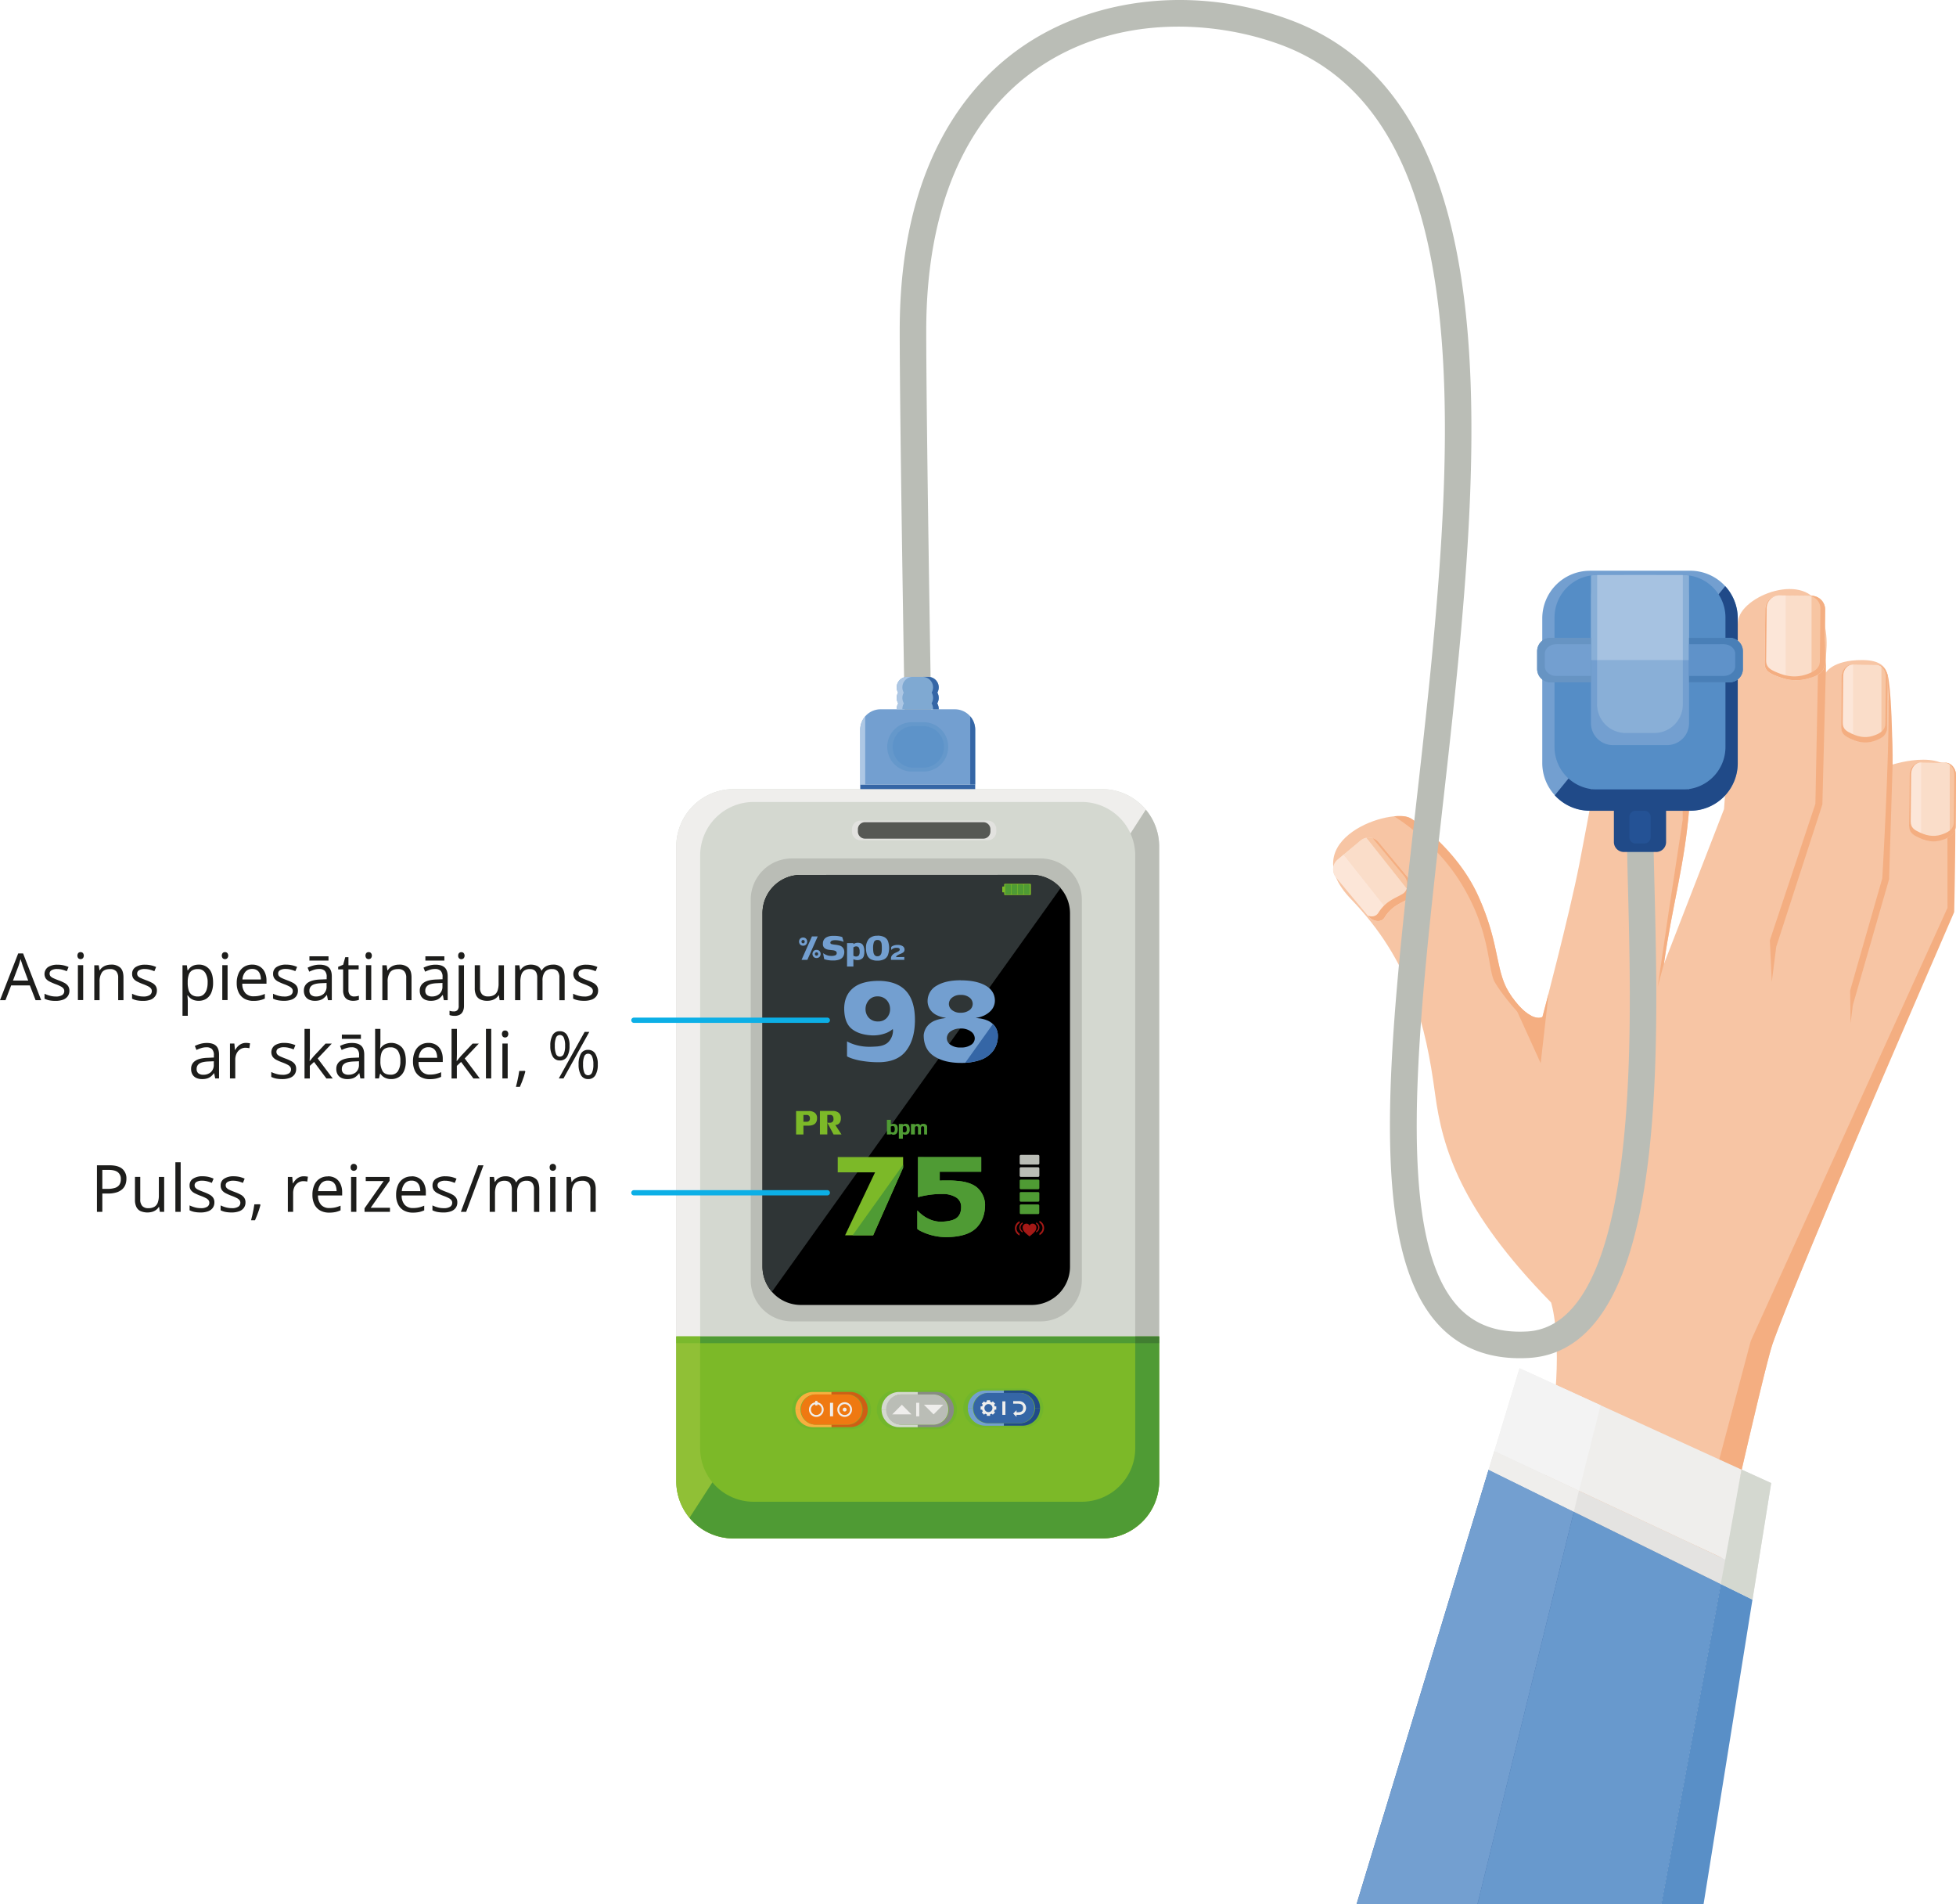 <svg xmlns="http://www.w3.org/2000/svg" width="391.44mm" height="381mm" viewBox="0 0 1109.6 1080"><defs><style>.cls-1{fill:#f7c5a4;}.cls-2{fill:#f4ae81;}.cls-3{fill:#faddc9;}.cls-4{fill:#fce6d8;}.cls-5{fill:#f7c5a2;}.cls-6{fill:#d4d8d0;}.cls-7{fill:#efeeec;}.cls-8{fill:#babdb6;}.cls-9{fill:#2f3536;}.cls-10{fill:#7cb928;}.cls-11{fill:#90c036;}.cls-12{fill:#4f9b34;}.cls-13{fill:#72b62b;}.cls-14{fill:#7ab92d;}.cls-15{fill:#417e31;}.cls-16{fill:#3566a6;}.cls-17{fill:#739fd0;}.cls-18{fill:#adc7e4;}.cls-19{fill:#6598cb;}.cls-20{fill:#7fa9d2;}.cls-21{fill:#5d93c9;}.cls-22{fill:#204a88;}.cls-23{fill:#558dc6;}.cls-24{fill:#6794c3;}.cls-25{fill:#89afd7;}.cls-26{fill:#a6c2e1;}.cls-27{fill:#497fb7;}.cls-28{fill:#193863;}.cls-29{fill:#5f92c9;}.cls-30{fill:#e2e2df;}.cls-31{fill:#565854;}.cls-32{fill:#f8af3f;}.cls-33{fill:#ce5e15;}.cls-34{fill:#ef7911;}.cls-35{fill:#888a86;}.cls-36{fill:#a51916;}.cls-37{fill:#6899cd;}.cls-38{fill:#e4e3e1;}.cls-39{fill:#f3f3f3;}.cls-40{fill:#598fc7;}.cls-41{fill:#245295;}.cls-42{fill:#1d1d1b;}.cls-43{fill:none;stroke:#0cafe6;stroke-linecap:round;stroke-linejoin:round;stroke-width:3px;}</style></defs><g id="Слой_2" data-name="Слой 2"><g id="Слой_1-2" data-name="Слой 1"><path class="cls-1" d="M834.91,993.94s36-93.8,46.78-197.41c4.19-40.17-1.8-57.83-1.8-57.83-51.45-52.47-61.71-87.8-65.8-118.27-5.27-39.3-14.09-75.63-47.69-110.5-32.94-34.2,24-52.66,34.19-45.63,0,0,25.56,16.2,38.1,44.06,12.92,28.69,9,43,18.84,56.83C868.58,580.8,875,576.76,875,576.76s15.18-57.38,20.89-86.48c2.49-12.66,6.17-32.55,6.17-32.55s2.22-39.49,1.18-65C901,336.55,957,347.07,957,355.81s3.68,69.73,1.33,101.65-9.85,56.79-14.4,89.22L978,458.9s5.36-71.49,7.9-106.22c1.09-15,39.51-29.33,46.76-7.25,6.37,19.42,2,24.47,3.13,36.05,0,0,3.78-7.13,20.42-7.13,18.18,0,14.6,11.48,15.16,22.22.79,15.22,2.68,22,2.26,37.05,0,0,34.68-11.12,35.42,11.28.71,21.43-2.64,73.54-2.64,73.54s-46.35,111-56.12,134.15-37.53,88.93-44.73,109.5-65.8,285.32-65.8,285.32Z"/><path class="cls-2" d="M1104.71,434.78l.07,80.1L993.17,760.53l-73.59,276.72,20.2,10.15s58.61-264.75,65.8-285.31,35-86.37,44.73-109.5,58.27-135.33,58.27-135.33,1.16-51.7.45-73.13a11.83,11.83,0,0,0-4.32-9.35Z"/><path class="cls-2" d="M1071.39,396.57c.36,33.86-3.6,101.53-3.6,101.53l-18.25,63.75.26,18.51,1.28-10.29,20.56-71.45,2-65c-.36-45.57-2.86-51-3.11-51.81l-.09-.27s.88,10.11.94,15Z"/><path class="cls-2" d="M1031.76,358.43l-1.92,97.45L1004,533.31l1.09,23.62,2.54-20,26.17-80.7,2-78.56c-.77-8,1.28-16.11-4.57-25Z"/><path class="cls-2" d="M954.63,352.64l-.07,112.3-8.35,54.82-5.8,39.72,1.09-4,2.39-8.8c4.55-32.43,12.05-57.3,14.4-89.22S957,364.54,957,355.8c0-1.07-.86-2.16-2.33-3.16Z"/><path class="cls-2" d="M854.65,560.4,874,603l4.5-39.56L875,576.76s-6.42,4-17.48-11.57a36.78,36.78,0,0,1-2.79-4.73Z"/><path class="cls-3" d="M1009.3,337.7l18.33.21a7.79,7.79,0,0,1,7.72,7.89l-.35,30.89c0,4.33-3.78,6.37-7.89,7.72-6.17,2-11.85,1.9-18.85-.82-4-1.57-7.25-2.95-7.2-7.28l.35-30.89a7.79,7.79,0,0,1,7.89-7.72Z"/><path class="cls-4" d="M1009.3,337.7a7.79,7.79,0,0,0-7.89,7.72l-.35,30.89c0,4.33,3.17,5.71,7.2,7.28a35.54,35.54,0,0,0,4.81,1.5V337.74Z"/><path class="cls-3" d="M1013.07,337.74v47.35l.94.21a24.84,24.84,0,0,0,13.1-.89l.55-.19V337.9h0l-13.62-.15Z"/><path class="cls-5" d="M1027.66,337.91v46.31l.81-.29c3.53-1.36,6.49-3.4,6.53-7.24l.35-30.89a7.79,7.79,0,0,0-6.88-7.84,7.34,7.34,0,0,0-.81,0Z"/><path class="cls-2" d="M1009.3,337.7l16.45.2a7.24,7.24,0,0,1,6.93,7.53l-.31,29.5c0,4.13-3.4,6.07-7.09,7.37-5.53,1.94-10.64,1.81-16.91-.79-3.62-1.5-6.51-2.82-6.46-6.94l.31-29.5a7.24,7.24,0,0,1,6.72-7.36,7.78,7.78,0,0,0-7.53,7.71l-.35,30.89c0,4.33,3.17,5.71,7.2,7.28,7,2.72,12.69,2.85,18.85.82,4.11-1.36,7.85-3.39,7.89-7.72l.35-30.89a7.79,7.79,0,0,0-7.72-7.89Z"/><path class="cls-3" d="M928.39,350.24l17.8.2a7.57,7.57,0,0,1,7.49,7.67l-.34,30c0,4.2-3.67,6.18-7.66,7.5-6,2-11.51,1.84-18.3-.8-3.91-1.52-7-2.87-7-7.07l.34-30a7.56,7.56,0,0,1,7.66-7.5Z"/><path class="cls-5" d="M945.78,350.44v45.11c3.94-1.31,7.52-3.29,7.56-7.46l.34-30a7.57,7.57,0,0,0-7.49-7.67Z"/><path class="cls-4" d="M928.39,350.24a7.56,7.56,0,0,0-7.66,7.49l-.34,30c0,4.2,3.08,5.54,7,7.07.81.31,1.6.59,2.39.84.39.12.77.24,1.16.34v-45.7h-1.16Z"/><path class="cls-3" d="M930.94,350.27V396a25.55,25.55,0,0,0,6.59,1,24.83,24.83,0,0,0,8.15-1.35l.1,0V350.44Z"/><path class="cls-2" d="M928,350.25l-.33,0,.36,0Zm-.33,0a7.56,7.56,0,0,0-6.94,7.46l-.34,30c0,4.2,3.08,5.54,7,7.06,6.78,2.65,12.3,2.78,18.29.8,4-1.31,7.62-3.29,7.66-7.49l.34-30a7.57,7.57,0,0,0-7.49-7.66h-1.32a7,7,0,0,1,6.93,7.09l-.31,27.76c0,3.89-3.4,5.72-7.09,6.94-5.54,1.83-10.66,1.71-16.94-.74-3.62-1.41-6.52-2.65-6.47-6.54l.31-27.76a7,7,0,0,1,6.37-6.91Z"/><path class="cls-2" d="M1050.71,376.85l14.06.19c3.31,0,6,3.28,5.91,7.27l-.27,28.45c0,4-2.9,5.86-6.05,7.1-4.72,1.88-9.08,1.75-14.44-.76-3.09-1.44-5.56-2.71-5.52-6.69l.26-28.45c0-4,2.74-7.16,6-7.11Z"/><path class="cls-5" d="M1067.36,377.79v40.53a6.47,6.47,0,0,0,3.05-5.57l.27-28.45a7.43,7.43,0,0,0-3.32-6.51Z"/><path class="cls-4" d="M1050.71,376.85c-3.31-.05-6,3.12-6,7.11l-.26,28.45c0,4,2.43,5.25,5.52,6.69q.74.34,1.44.63V376.86Z"/><path class="cls-3" d="M1051.36,376.86v42.87a16.42,16.42,0,0,0,13,.13,14.88,14.88,0,0,0,3-1.54V377.79a5.1,5.1,0,0,0-2.59-.75Z"/><path class="cls-2" d="M1050.71,376.85c-3.31-.05-6,3.12-6,7.1l-.26,28.46c0,4,2.43,5.25,5.51,6.7,5.36,2.5,9.73,2.63,14.45.75,3.15-1.24,6-3.12,6.05-7.1l.27-28.45c0-4-2.6-7.23-5.91-7.27h-.32c3,.17,5.34,3.13,5.3,6.75l-.25,26.44c0,3.7-2.69,5.45-5.62,6.61-4.39,1.74-8.45,1.63-13.43-.71-2.87-1.34-5.16-2.52-5.13-6.22l.25-26.45c0-3.62,2.44-6.52,5.43-6.6Z"/><path class="cls-2" d="M1089.38,432.38l14.23.19c3.36.05,6,3.33,6,7.36l-.27,28.81c0,4-2.94,5.93-6.13,7.2-4.78,1.89-9.2,1.77-14.63-.77-3.12-1.47-5.62-2.75-5.59-6.79l.27-28.8c0-4,2.77-7.25,6.13-7.2Z"/><path class="cls-5" d="M1106.24,433.33v41a6.59,6.59,0,0,0,3.09-5.63l.27-28.81a7.55,7.55,0,0,0-3.36-6.6Z"/><path class="cls-4" d="M1089.38,432.38c-3.36-.05-6.08,3.16-6.13,7.2l-.27,28.8c0,4,2.47,5.32,5.59,6.79.5.23,1,.44,1.46.63V432.39Z"/><path class="cls-3" d="M1090,432.39V475.8a16.62,16.62,0,0,0,13.17.14,15.31,15.31,0,0,0,3-1.57v-41a5.23,5.23,0,0,0-2.63-.76Z"/><path class="cls-2" d="M1089.38,432.38c-3.36,0-6.08,3.16-6.13,7.2l-.27,28.8c0,4,2.46,5.33,5.59,6.79,5.43,2.54,9.85,2.66,14.63.77,3.19-1.27,6.09-3.17,6.13-7.2l.27-28.81c0-4-2.63-7.31-6-7.36h-.32c3,.17,5.4,3.16,5.37,6.83l-.25,26.77c0,3.75-2.73,5.52-5.7,6.69-4.45,1.77-8.55,1.65-13.6-.71-2.9-1.36-5.22-2.56-5.19-6.31l.25-26.77c0-3.67,2.47-6.61,5.5-6.69Z"/><path class="cls-3" d="M758.85,487.51l13-10.8a7.17,7.17,0,0,1,10.12.93l18.2,21.87c2.54,3.06,2.49,8.09-.93,10.13-4.38,2.6-9.53,4-13.71,10.67-2.11,3.38-6.85,2.26-9.4-.81l-18.19-21.87a7.17,7.17,0,0,1,.93-10.12Z"/><path class="cls-4" d="M762.21,484.71l-3.36,2.8a7.17,7.17,0,0,0-.93,10.12l18.19,21.87c2.55,3.07,7.29,4.19,9.4.81a21.69,21.69,0,0,1,2.4-3.2l-1.7-2.15Z"/><path class="cls-5" d="M776.4,475a6.6,6.6,0,0,0-1.33.14L801,507.87a7.44,7.44,0,0,0-.86-8.36L782,477.64a7.17,7.17,0,0,0-5.55-2.6Z"/><path class="cls-3" d="M775.07,475.18a7.12,7.12,0,0,0-3.24,1.53l-9.62,8,25.7,32.4c3.65-4.05,7.74-5.35,11.31-7.47a5.41,5.41,0,0,0,1.79-1.77Z"/><path class="cls-2" d="M778.73,475.42l17.85,21.46c2.55,3.06,2.49,8.08-.93,10.12-4.38,2.6-9.53,4-13.71,10.67-1.34,2.15-3.76,2.48-6,1.64l.16.19c2.55,3.07,7.29,4.19,9.4.81,4.18-6.71,9.33-8.07,13.71-10.67,3.42-2,3.47-7.07.93-10.13L782,477.64a7.14,7.14,0,0,0-3.22-2.22Z"/><path class="cls-2" d="M794.83,462.84a30.47,30.47,0,0,0-4,.13s22.81,13.55,37.6,37.31c17.56,28.21,15.3,49.12,19.47,56.64,4.47,8.06,24.5,32.17,20.56,19.1h.11c-2.85-1.43-6.54-4.44-11.06-10.82-9.83-13.86-5.92-28.14-18.84-56.83-12.54-27.86-38.1-44.06-38.1-44.06a11.26,11.26,0,0,0-5.76-1.46Z"/><path class="cls-6" d="M416.22,447.54H625a32.51,32.51,0,0,1,32.58,32.58V839.94A32.51,32.51,0,0,1,625,872.52H416.22a32.51,32.51,0,0,1-32.58-32.58V480.12a32.51,32.51,0,0,1,32.58-32.58Z"/><path class="cls-7" d="M416.22,447.54a32.51,32.51,0,0,0-32.58,32.58V839.94a32.48,32.48,0,0,0,7.55,20.88l13-20.13a30.33,30.33,0,0,1-7-19.43v-336a30.36,30.36,0,0,1,30.42-30.42h186a30.34,30.34,0,0,1,27.71,17.88l8.7-13.5a32.5,32.5,0,0,0-25-11.7Z"/><path class="cls-8" d="M650,459.24l-8.7,13.5A30.31,30.31,0,0,1,644,485.28v336a30.35,30.35,0,0,1-30.42,30.42h-186a30.34,30.34,0,0,1-23.44-11l-13,20.13a32.48,32.48,0,0,0,25,11.7H625a32.51,32.51,0,0,0,32.58-32.58V480.12A32.47,32.47,0,0,0,650,459.24Z"/><path class="cls-8" d="M449.31,486.87h141A23.38,23.38,0,0,1,613.7,510.3V726a23.38,23.38,0,0,1-23.43,23.43h-141A23.38,23.38,0,0,1,425.87,726V510.3a23.38,23.38,0,0,1,23.44-23.43Z"/><path d="M454.31,496.2A21.71,21.71,0,0,0,432.55,518V718.34a21.76,21.76,0,0,0,21.76,21.77h131A21.72,21.72,0,0,0,607,718.34V518a21.78,21.78,0,0,0-21.77-21.77Zm55.81,198.2a1.76,1.76,0,0,0-.44.54,1.76,1.76,0,0,1,.44-.54Z"/><path class="cls-9" d="M454.31,496.2A21.71,21.71,0,0,0,432.55,518V718.35a21.68,21.68,0,0,0,5.35,14.29l163.78-229a21.7,21.7,0,0,0-16.42-7.48Z"/><path class="cls-10" d="M383.64,758v82a32.51,32.51,0,0,0,32.58,32.58H625a32.51,32.51,0,0,0,32.58-32.58V758Z"/><path class="cls-11" d="M383.64,758v82a32.58,32.58,0,0,0,2,11.31,32.49,32.49,0,0,0,5.54,9.57l13-20.13a30.33,30.33,0,0,1-7-19.43V758Z"/><path class="cls-12" d="M644,758v63.3a30.35,30.35,0,0,1-30.42,30.42h-186a30.34,30.34,0,0,1-23.44-11l-13,20.13h0a30.26,30.26,0,0,0,2.25,2.42c.19.19.4.37.61.56.6.56,1.23,1.11,1.88,1.63.28.23.58.44.88.66.59.44,1.2.87,1.83,1.27.34.22.69.43,1,.63.62.36,1.24.71,1.88,1l1.16.56c.64.29,1.29.55,1.94.8.41.15.82.31,1.24.45.68.22,1.38.41,2.08.6.41.1.82.22,1.24.31.76.17,1.54.29,2.32.4.38.05.75.13,1.13.17a34.67,34.67,0,0,0,3.54.2H625a32.69,32.69,0,0,0,9.71-1.46,32.15,32.15,0,0,0,5.85-2.46c.92-.5,1.82-1.05,2.68-1.63.37-.25.72-.54,1.07-.8a31.47,31.47,0,0,0,10.28-12.6c.14-.31.31-.61.44-.93h0c.11-.26.19-.53.29-.8a32.12,32.12,0,0,0,2.09-8.56,30.74,30.74,0,0,0,.17-3.34V758Z"/><path class="cls-13" d="M460.05,788.37a11.07,11.07,0,0,0,0,22.13h23.34a11.07,11.07,0,0,0,0-22.13Z"/><path class="cls-13" d="M508.81,788.37a11.07,11.07,0,1,0,0,22.13h23.34a11.07,11.07,0,0,0,0-22.13Z"/><path class="cls-13" d="M557.82,787.54a11.07,11.07,0,1,0,0,22.13h23.34a11.07,11.07,0,0,0,0-22.13Z"/><rect class="cls-12" x="397.18" y="757.96" width="246.85" height="3.82"/><rect class="cls-14" x="383.65" y="757.96" width="13.53" height="3.82"/><rect class="cls-15" x="644.03" y="757.96" width="13.53" height="3.82"/><path class="cls-8" d="M862.14,770.31c-18.73,0-34.06-6.2-45.64-18.46C774.91,707.77,787.9,592.57,803,459.19c20.57-182.26,43.88-388.84-76-433.64-37.51-14-93.7-17.83-138.86,13.51-41,28.46-62.7,79.78-62.7,148.41,0,52.65,2.74,213.06,2.77,214.67a7.53,7.53,0,0,1-7.4,7.66h-.13a7.53,7.53,0,0,1-7.52-7.4c0-1.62-2.77-162.16-2.77-214.93,0-93.21,37.62-138.88,69.17-160.78,41.78-29,100.29-34.83,152.71-15.24,130.91,48.91,106.9,261.7,85.72,449.43-14,124.26-27.26,241.63,9.54,280.64,9.51,10.07,22.18,14.51,38.7,13.63,26.6-1.45,44.31-31.72,52.64-90,7.44-52.05,5.85-114.7,4.68-160.44-.35-13.91-.66-25.93-.66-35.66a7.53,7.53,0,0,1,15.06,0c0,9.54.3,21.47.65,35.27C941,602.19,945.18,765.92,867,770.18,865.34,770.27,863.73,770.31,862.14,770.31Z"/><rect class="cls-16" x="488" y="444.94" width="65.21" height="2.6"/><path class="cls-17" d="M499.58,402.27A11.56,11.56,0,0,0,488,413.85v31.09h65.21V413.85a11.56,11.56,0,0,0-11.58-11.58Z"/><path class="cls-18" d="M490.81,406.29a11.52,11.52,0,0,0-2.81,7.56v31.09h2.81Z"/><path class="cls-16" d="M550.4,406.29v38.65h2.81V413.85a11.52,11.52,0,0,0-2.81-7.56Z"/><path class="cls-19" d="M517.3,409.59h6.61a14,14,0,1,1,0,28H517.3a14,14,0,1,1,0-28Z"/><path class="cls-20" d="M514.62,383.89a5.95,5.95,0,0,0-5.15,8.91,6,6,0,0,0-.79,3,5.88,5.88,0,0,0,.86,3.09,6.23,6.23,0,0,0-.86,3.18v.23h23.84a1.77,1.77,0,0,0,0-.23,6.23,6.23,0,0,0-.86-3.18,5.88,5.88,0,0,0,.86-3.09,6,6,0,0,0-.79-3,5.95,5.95,0,0,0-5.15-8.91Z"/><path class="cls-16" d="M523.37,383.89a5.95,5.95,0,0,1,5.15,8.91,6,6,0,0,1,.79,3,5.88,5.88,0,0,1-.86,3.09,6.23,6.23,0,0,1,.86,3.18v.23h3.21a1.77,1.77,0,0,0,0-.23,6.23,6.23,0,0,0-.86-3.18,5.88,5.88,0,0,0,.86-3.09,6,6,0,0,0-.79-3,5.95,5.95,0,0,0-5.15-8.91Z"/><path class="cls-18" d="M514.62,383.89a5.95,5.95,0,0,0-5.15,8.91,6,6,0,0,0-.79,3,5.88,5.88,0,0,0,.86,3.09,6.23,6.23,0,0,0-.86,3.18v.23h3.22c0-.08,0-.15,0-.23a6.24,6.24,0,0,1,.87-3.18,5.92,5.92,0,0,1-.07-6.06,5.84,5.84,0,0,1-.8-3,5.93,5.93,0,0,1,6-5.94Z"/><path class="cls-21" d="M517.82,411.83h5.56a11.78,11.78,0,1,1,0,23.55h-5.56a11.78,11.78,0,0,1,0-23.55Z"/><path class="cls-17" d="M901.9,323.68h56.88a27,27,0,0,1,27,27v82.08a27,27,0,0,1-27,27H901.9a27,27,0,0,1-27-27V350.71a27,27,0,0,1,27-27Z"/><path class="cls-22" d="M978.69,332.43,882,451.07a26.91,26.91,0,0,0,19.91,8.76h56.88a27,27,0,0,0,27-27V350.71a26.93,26.93,0,0,0-7.13-18.28Z"/><path class="cls-23" d="M906,326.13h48.68a24.09,24.09,0,0,1,24.14,24.15V423.6a24.09,24.09,0,0,1-24.14,24.15H906a24.1,24.1,0,0,1-24.15-24.15V350.28A24.1,24.1,0,0,1,906,326.13Z"/><path class="cls-16" d="M921.27,526.3h0a1.64,1.64,0,0,0,.56.49,1.76,1.76,0,0,1-.56-.49Z"/><path class="cls-24" d="M879.58,361.77H981.1a7.56,7.56,0,0,1,7.58,7.59v10a7.56,7.56,0,0,1-7.58,7.59H879.58a7.57,7.57,0,0,1-7.59-7.59v-10a7.57,7.57,0,0,1,7.59-7.59Z"/><path class="cls-17" d="M914.93,326.13h30.82a12.37,12.37,0,0,1,12.4,12.4v71.64a12.37,12.37,0,0,1-12.4,12.4H914.93a12.37,12.37,0,0,1-12.4-12.4V338.53a12.37,12.37,0,0,1,12.4-12.4Z"/><path class="cls-25" d="M922.27,326.13h16.14a16.2,16.2,0,0,1,16.23,16.23v57.13a16.2,16.2,0,0,1-16.23,16.23H922.27A16.2,16.2,0,0,1,906,399.49V342.36a16.2,16.2,0,0,1,16.23-16.23Z"/><path class="cls-25" d="M905.89,326.13a24.83,24.83,0,0,0-3.36.25v48h55.62v-48a24.83,24.83,0,0,0-3.36-.25Z"/><rect class="cls-26" x="906.04" y="326.13" width="48.59" height="48.22"/><path class="cls-27" d="M958.15,361.77v25.17h23a7.56,7.56,0,0,0,7.58-7.59v-10a7.56,7.56,0,0,0-7.58-7.59Z"/><path class="cls-24" d="M879.58,361.77a7.57,7.57,0,0,0-7.59,7.59v10a7.57,7.57,0,0,0,7.59,7.59h22.95V361.77Z"/><path class="cls-28" d="M921,525.61a1.64,1.64,0,0,0,.29.69h0a1.78,1.78,0,0,1-.29-.69Z"/><path class="cls-17" d="M958.15,447.47c-.31,0-.61.11-.93.14h.93Z"/><path class="cls-17" d="M902.53,447.47v.14h.93c-.32,0-.62-.1-.93-.14Z"/><path class="cls-16" d="M903.46,447.61a23.59,23.59,0,0,0,2.54.14h48.68a23.59,23.59,0,0,0,2.54-.14Z"/><path class="cls-17" d="M882.84,365.35c-3.6,0-6.51,2.42-6.51,5.43v7.15c0,3,2.91,5.43,6.51,5.43h19.69v-18Z"/><path class="cls-29" d="M977.84,365.35c3.6,0,6.51,2.42,6.51,5.43v7.15c0,3-2.91,5.43-6.51,5.43H958.15v-18Z"/><path class="cls-30" d="M488.17,465.41h72.16a4.84,4.84,0,0,1,4.85,4.85v1.44a4.84,4.84,0,0,1-4.85,4.85H488.17a4.84,4.84,0,0,1-4.85-4.85v-1.44a4.84,4.84,0,0,1,4.85-4.85Z"/><path class="cls-31" d="M490.72,466.32h67.06a4,4,0,0,1,4.06,4.05v1.21a4.05,4.05,0,0,1-4.06,4.06H490.72a4.05,4.05,0,0,1-4.06-4.06v-1.21a4,4,0,0,1,4.06-4.05Z"/><path class="cls-32" d="M461.19,789.46a10,10,0,0,0-10,10h2.86a8.57,8.57,0,0,1,8.58-8.58h9.06v-1.39Z"/><path class="cls-32" d="M451.22,799.43a10,10,0,0,0,10,10h10.53V808h-9.06a8.57,8.57,0,0,1-8.58-8.59Z"/><path class="cls-33" d="M471.72,789.46v1.39h9.06a8.57,8.57,0,0,1,8.58,8.58h2.86a10,10,0,0,0-10-10Z"/><path class="cls-33" d="M489.36,799.43a8.57,8.57,0,0,1-8.58,8.59h-9.06v1.39h10.53a10,10,0,0,0,10-10Z"/><path class="cls-34" d="M462.66,790.85a8.59,8.59,0,0,0,0,17.17h18.12a8.59,8.59,0,0,0,0-17.17Z"/><path class="cls-7" d="M462.58,794.54a.15.15,0,0,0-.16.15v.64a4.16,4.16,0,1,0,1.31,0v-.64a.15.15,0,0,0-.16-.15Zm-.16,1.88v.51a.16.16,0,0,0,.16.15h1a.16.16,0,0,0,.16-.15v-.51a3.09,3.09,0,1,1-1.31,0Z"/><path class="cls-7" d="M479.17,795.28a4.15,4.15,0,0,0-4.16,4.15,4.16,4.16,0,0,0,8.32,0,4.15,4.15,0,0,0-4.16-4.15Zm0,1.07a3.09,3.09,0,1,1-3.08,3.08,3.08,3.08,0,0,1,3.08-3.08Z"/><path class="cls-7" d="M480.26,799.43a1.09,1.09,0,1,1-1.09-1.08,1.09,1.09,0,0,1,1.09,1.08Z"/><rect class="cls-7" x="470.84" y="795.6" width="1.75" height="7.67"/><path class="cls-6" d="M510.08,789.46a10,10,0,0,0-10,10H503a8.57,8.57,0,0,1,8.59-8.58h9.05v-1.39Z"/><path class="cls-6" d="M500.1,799.43a10,10,0,0,0,10,10H520.6V808h-9.05a8.57,8.57,0,0,1-8.59-8.59Z"/><path class="cls-35" d="M520.6,789.46v1.39h9.06a8.56,8.56,0,0,1,8.58,8.58h2.87a10,10,0,0,0-10-10Z"/><path class="cls-35" d="M538.24,799.43a8.56,8.56,0,0,1-8.58,8.59H520.6v1.39h10.53a10,10,0,0,0,10-10Z"/><path class="cls-8" d="M511.55,790.85a8.59,8.59,0,1,0,0,17.17h18.11a8.59,8.59,0,0,0,0-17.17Z"/><path class="cls-7" d="M506.13,802.17l5.47-5.47,5.48,5.47Z"/><path class="cls-7" d="M524.13,796.7l5.48,5.47,5.47-5.47Z"/><path class="cls-17" d="M559,788.63a10,10,0,0,0-10,10h2.86a8.57,8.57,0,0,1,8.58-8.58h9.06v-1.39Z"/><path class="cls-17" d="M549,798.6a10,10,0,0,0,10,10h10.53v-1.39h-9.06a8.57,8.57,0,0,1-8.58-8.59Z"/><path class="cls-22" d="M569.49,788.63V790h9.06a8.57,8.57,0,0,1,8.58,8.58H590a10,10,0,0,0-10-10Z"/><path class="cls-22" d="M587.13,798.6a8.57,8.57,0,0,1-8.58,8.59h-9.06v1.39H580a10,10,0,0,0,10-10Z"/><path class="cls-16" d="M560.43,790a8.59,8.59,0,0,0,0,17.17h18.12a8.59,8.59,0,0,0,0-17.17Z"/><rect class="cls-7" x="568.61" y="794.77" width="1.75" height="7.67"/><path class="cls-7" d="M559.79,794.17V795a4,4,0,0,0-.93.39l-.62-.61-1.31,1.31.61.62a3.82,3.82,0,0,0-.39.93h-.87v1.87h.87a4,4,0,0,0,.39.93l-.61.61,1.31,1.32.62-.61a3.57,3.57,0,0,0,.93.38V803h1.87v-.87a3.57,3.57,0,0,0,.93-.38l.61.61,1.32-1.32-.61-.61a3.57,3.57,0,0,0,.38-.93h.87v-1.87h-.86a3.82,3.82,0,0,0-.39-.93l.61-.62-1.32-1.31-.61.61a3.28,3.28,0,0,0-.93-.39v-.86Zm.93,2.15a2.28,2.28,0,1,1-2.28,2.28,2.28,2.28,0,0,1,2.28-2.28Z"/><path class="cls-7" d="M574.76,794.64v1.47h2.65c1.34,0,3,.29,3,2.43s-1.61,2.43-3,2.43h-.76v-1.16l-1.89,1.89,1.89,1.89v-1.15h1.51a3.9,3.9,0,0,0,0-7.8Z"/><rect class="cls-7" x="519.73" y="795.6" width="1.75" height="7.67"/><path class="cls-17" d="M460.59,531.1h3.29L458,544.37h-3.29Zm-5,.62a2.21,2.21,0,0,1,1.71.69,2.4,2.4,0,0,1,.6,1.63,2.37,2.37,0,0,1-.61,1.62,2.14,2.14,0,0,1-1.7.69,2.16,2.16,0,0,1-1.7-.69,2.47,2.47,0,0,1,0-3.25,2.2,2.2,0,0,1,1.7-.69Zm7.62,7a2.16,2.16,0,0,1,1.7.68,2.36,2.36,0,0,1,.61,1.63,2.41,2.41,0,0,1-.61,1.63,2.19,2.19,0,0,1-1.7.68,2.14,2.14,0,0,1-1.7-.69,2.46,2.46,0,0,1,0-3.24,2.14,2.14,0,0,1,1.7-.69ZM455.57,535a.87.87,0,0,0,.7-.28,1,1,0,0,0,.24-.66,1,1,0,0,0-.24-.66.87.87,0,0,0-.7-.28.82.82,0,0,0-.67.28,1,1,0,0,0-.24.66,1,1,0,0,0,.24.66.82.82,0,0,0,.67.28Zm7.62,7a.93.93,0,0,0,.69-.27,1,1,0,0,0,.25-.67.92.92,0,0,0-.25-.66.86.86,0,0,0-.69-.28.84.84,0,0,0-.68.28,1,1,0,0,0,0,1.32.83.83,0,0,0,.67.28Z"/><path class="cls-17" d="M471.09,534.81c0,.31.24.52.63.64a14.39,14.39,0,0,0,2,.34,14.33,14.33,0,0,1,2.23.39,3.7,3.7,0,0,1,3,3.6,5.06,5.06,0,0,1-.74,2.88,4.07,4.07,0,0,1-2,1.53,9.58,9.58,0,0,1-2.89.55c-.21,0-.52,0-.92,0a15.29,15.29,0,0,1-2.47-.18,12.08,12.08,0,0,1-1.75-.37,2.25,2.25,0,0,1-.65-.25l-.61-3.34a10.39,10.39,0,0,0,1.69.94,7.14,7.14,0,0,0,2.82.61,6,6,0,0,0,2.49-.38,1.29,1.29,0,0,0,.74-1.26,1.27,1.27,0,0,0-.66-1.13,4.57,4.57,0,0,0-1.56-.45l-2.35-.27a5,5,0,0,1-2.41-1,3,3,0,0,1-.87-2.43c0-.17,0-.46.06-.88a3.83,3.83,0,0,1,2.17-2.85,7.37,7.37,0,0,1,3.11-.72c.24,0,.6,0,1.05,0a14.36,14.36,0,0,1,3,.25,11.66,11.66,0,0,1,1.6.43l.77,2.69-.72-.26a14.79,14.79,0,0,0-1.76-.45,11.86,11.86,0,0,0-2.35-.21c-1.8,0-2.71.53-2.71,1.57Z"/><path class="cls-17" d="M480.51,548.17v-13.3h3.6v.62a5,5,0,0,1,.93-.5,3.79,3.79,0,0,1,1.57-.3,4.54,4.54,0,0,1,1.86.36,2.78,2.78,0,0,1,1.33,1.47,7.59,7.59,0,0,1,.53,3.17c0,1.93-.38,3.21-1.13,3.84a4.38,4.38,0,0,1-2.64,1,6,6,0,0,1-1.53-.18,6.23,6.23,0,0,1-.92-.31v4.12Zm3.6-10.82V542s.16.13.48.28a2.67,2.67,0,0,0,1.06.21,2.21,2.21,0,0,0,1.49-.58,3.17,3.17,0,0,0,.5-2.13,4.25,4.25,0,0,0-.47-2.38,1.75,1.75,0,0,0-1.52-.65,2.1,2.1,0,0,0-1,.24,3,3,0,0,0-.58.36Z"/><path class="cls-17" d="M497.75,530.67a8.24,8.24,0,0,1,3.88.79,4.53,4.53,0,0,1,2.11,2.33,12,12,0,0,1-.05,7.92,4.65,4.65,0,0,1-2.17,2.35,8.23,8.23,0,0,1-3.8.77,7.83,7.83,0,0,1-3.66-.75,4.7,4.7,0,0,1-2.11-2.34,10.43,10.43,0,0,1-.68-4,7.61,7.61,0,0,1,1.61-5.25,6.35,6.35,0,0,1,4.87-1.77Zm-2.46,7c0,1,.1,1.79.18,2.39a3.51,3.51,0,0,0,.66,1.59,1.9,1.9,0,0,0,1.59.7,2.09,2.09,0,0,0,1.69-.66,3.2,3.2,0,0,0,.7-1.61,15.5,15.5,0,0,0,.14-2.35,18.59,18.59,0,0,0-.12-2.32,3.12,3.12,0,0,0-.65-1.61,1.94,1.94,0,0,0-1.65-.69,2,2,0,0,0-2.07,1.24,9.63,9.63,0,0,0-.47,3.32Z"/><path class="cls-17" d="M513,542.76v1.61h-7.56v-1a2.93,2.93,0,0,1,.5-1.43,5.15,5.15,0,0,1,2.25-1.65c.65-.3,1.1-.53,1.38-.68a2,2,0,0,0,.62-.5,1.13,1.13,0,0,0,.21-.71.83.83,0,0,0-.46-.64,3.12,3.12,0,0,0-1.31-.22,4.07,4.07,0,0,0-2.07.46,4.49,4.49,0,0,0-1,.77v-1.67s.15-.17.44-.37a4.55,4.55,0,0,1,1.22-.55,5.94,5.94,0,0,1,1.9-.26,5.11,5.11,0,0,1,3,.73,2.26,2.26,0,0,1,1,1.95,1.86,1.86,0,0,1-.24,1,2.07,2.07,0,0,1-.74.73,8.84,8.84,0,0,1-1.41.69,7.7,7.7,0,0,0-1.8.91c-.36.28-.55.51-.56.69l0,.21Z"/><path class="cls-10" d="M463.5,634.2q0,4.21-5,4.22h-2.73v5H451.6v-13.3h7.24a5.49,5.49,0,0,1,3.38,1,3.64,3.64,0,0,1,1.28,3.13Zm-4.06-.06a1.8,1.8,0,0,0-.5-1.34,1.86,1.86,0,0,0-1.35-.46h-1.82v3.86h1.74a2.11,2.11,0,0,0,1.46-.44,2.16,2.16,0,0,0,.47-1.62Z"/><path class="cls-10" d="M473.88,638.08l3.49,5.33-4.51,0-3.54-6.65h1.62a2,2,0,0,0,1.29-.48,2,2,0,0,0,.6-1.65c0-1.55-.64-2.32-1.91-2.32h-1.6v11.07h-4.19v-13.3h7.27a5.24,5.24,0,0,1,3.33,1,3.77,3.77,0,0,1,1.27,3.17,4.52,4.52,0,0,1-.44,2.16,2.83,2.83,0,0,1-1,1.13,3,3,0,0,1-1.09.42l-.58.09Z"/><path class="cls-12" d="M503.12,635.1h2.25v2.57a3.13,3.13,0,0,1,.56-.19,3.45,3.45,0,0,1,1-.11,2.81,2.81,0,0,1,1.66.57c.46.35.7,1.15.7,2.39,0,2.15-.81,3.23-2.43,3.23a2.07,2.07,0,0,1-.94-.2,2.42,2.42,0,0,1-.52-.34v.39h-2.25Zm2.25,6.76a1.88,1.88,0,0,0,.37.23,1.39,1.39,0,0,0,.59.15,1.1,1.1,0,0,0,.95-.41,2.63,2.63,0,0,0,.3-1.49,2.24,2.24,0,0,0-.29-1.34,1.21,1.21,0,0,0-1-.35,1.88,1.88,0,0,0-.66.16q-.3.15-.3.18Z"/><path class="cls-12" d="M509.9,645.79v-8.32h2.25v.4a3,3,0,0,1,.58-.32,2.48,2.48,0,0,1,1-.18,2.79,2.79,0,0,1,1.16.22,1.69,1.69,0,0,1,.83.92,4.72,4.72,0,0,1,.33,2,3.11,3.11,0,0,1-.7,2.4,2.72,2.72,0,0,1-1.65.63,3.82,3.82,0,0,1-.95-.11,4.29,4.29,0,0,1-.58-.19v2.57Zm2.25-6.77v2.91s.1.09.3.18a1.85,1.85,0,0,0,.66.13,1.42,1.42,0,0,0,.93-.36,2,2,0,0,0,.32-1.34,2.62,2.62,0,0,0-.3-1.48,1.09,1.09,0,0,0-.95-.41,1.4,1.4,0,0,0-.6.15,2.17,2.17,0,0,0-.36.22Z"/><path class="cls-12" d="M524.24,643.41v-3.76a.81.81,0,0,0-.91-.91.78.78,0,0,0-.7.41,1.42,1.42,0,0,0-.18.59v3.67h-1.68v-3.76a.8.8,0,0,0-.91-.91.82.82,0,0,0-.7.41,1.49,1.49,0,0,0-.16.59v3.67h-2.25v-5.94H519V638a2.1,2.1,0,0,1,1.54-.59,1.56,1.56,0,0,1,1.1.3,1.33,1.33,0,0,1,.37.5l.18-.23a1.53,1.53,0,0,1,.56-.41,2.39,2.39,0,0,1,1-.18,2.44,2.44,0,0,1,1.63.47,1.52,1.52,0,0,1,.55,1.2v4.39Z"/><path class="cls-17" d="M497.65,593.49q4.94-.47,6.93-3.23a9.5,9.5,0,0,0,2-5.53c0-.7-.06-1.05-.19-1.05a13.42,13.42,0,0,1-3.7,2.21,20.36,20.36,0,0,1-8.27,1.32q-7.47-.42-11.52-3.93t-4-11.68q.21-7.26,5.14-11.3t14.88-4q20.1.48,20.1,22.1c0,.2,0,.55,0,1s-.05.88-.05,1.14q-.43,9.88-5.25,15.78t-14.76,6.12a56.49,56.49,0,0,1-10-.75,34.14,34.14,0,0,1-6.28-1.58c-1.46-.57-2.18-.94-2.18-1.09v-8.39a23.2,23.2,0,0,0,4.61,1.9,28.48,28.48,0,0,0,8.78,1.14c.74,0,2-.06,3.8-.18Zm.18-28.38a6.21,6.21,0,0,0-5,2.19,7.57,7.57,0,0,0-1.83,5.06,7.13,7.13,0,0,0,1.85,4.86,6.74,6.74,0,0,0,5.26,2.09,6.33,6.33,0,0,0,5-2.07,7.19,7.19,0,0,0,1.81-4.88,7.34,7.34,0,0,0-1.86-5.06,6.78,6.78,0,0,0-5.26-2.19Z"/><path class="cls-17" d="M545,556q8.71,0,13.9,2.86t5.47,8.18a8.33,8.33,0,0,1-2.39,6.29,13,13,0,0,1-5.05,3.16,15.11,15.11,0,0,1-3.48.84l2.32.26a16.62,16.62,0,0,1,4.15,1.09,10.17,10.17,0,0,1,4.1,2.93,9,9,0,0,1,2.06,5.53A14.26,14.26,0,0,1,563.4,596a15.37,15.37,0,0,1-7.35,5.19,32.71,32.71,0,0,1-10.86,1.65q-9.54,0-15.36-3.84T524,587.12a9.57,9.57,0,0,1,2.27-5.42,10.68,10.68,0,0,1,4-2.83,21.21,21.21,0,0,1,4.26-1.19c1.42-.23,2.13-.35,2.13-.37l-2.06-.42a15.22,15.22,0,0,1-3.48-1.28,9.53,9.53,0,0,1-3.45-3,8.72,8.72,0,0,1-1.46-5.21,9.9,9.9,0,0,1,5.26-8.44q5.06-3,13.53-3Zm0,8.27a7.27,7.27,0,0,0-4.93,1.56,4.62,4.62,0,0,0-1.79,3.6,4.44,4.44,0,0,0,1.79,3.44,7.36,7.36,0,0,0,4.93,1.51,8.14,8.14,0,0,0,5-1.51,4.41,4.41,0,0,0,1.8-3.53,4.53,4.53,0,0,0-1.8-3.56,7.61,7.61,0,0,0-5-1.51Zm0,19.06a9.14,9.14,0,0,0-5.77,1.65,4.78,4.78,0,0,0-2.11,3.85,4.55,4.55,0,0,0,2.06,3.72,9.61,9.61,0,0,0,5.82,1.54,9.87,9.87,0,0,0,5.88-1.51,4.46,4.46,0,0,0,2.09-3.65,4.87,4.87,0,0,0-2.18-3.91,9.13,9.13,0,0,0-5.79-1.69Z"/><path class="cls-10" d="M475.23,664.9v-8.66h37.09v6l-17,38.37H479.4l17-35.7Z"/><path class="cls-12" d="M545.24,684.52a6.15,6.15,0,0,0-3.06-5.53,14.29,14.29,0,0,0-7.57-1.82,48.56,48.56,0,0,0-8.69.68,51.33,51.33,0,0,0-5.16,1.14V656.24h35.88v8.29H533.1v5.05l1.69-.07q1.22,0,3.06,0a45.8,45.8,0,0,1,4.73.19q8.08.6,11.93,4a13.44,13.44,0,0,1,4.31,9.46q0,8.34-5,13.29t-16.45,5.19a32.62,32.62,0,0,1-8.52-1,31.15,31.15,0,0,1-6.14-2.23,9.62,9.62,0,0,1-2.32-1.41V686.52l1.39,1.35a23.8,23.8,0,0,0,2.64,2.06,18.68,18.68,0,0,0,4.13,2.05,15.77,15.77,0,0,0,5.42.91q6.33-.21,8.8-2.21c1.66-1.34,2.48-3.39,2.48-6.16Z"/><path class="cls-10" d="M570.06,501.24a.42.42,0,0,0-.41.41v1.14h-.81a.27.27,0,0,0-.28.27v2.76a.27.27,0,0,0,.28.28h.81v1.13a.41.41,0,0,0,.41.41H584.4a.41.41,0,0,0,.41-.41v-5.58a.42.42,0,0,0-.41-.41Z"/><path class="cls-12" d="M581.32,501.61h2.3a.49.49,0,0,1,.48.48v4.71a.48.48,0,0,1-.48.47h-2.3a.47.47,0,0,1-.47-.47v-4.71a.48.48,0,0,1,.47-.48Z"/><path class="cls-12" d="M577.79,501.61h2.29a.48.48,0,0,1,.48.48v4.71a.47.47,0,0,1-.48.47h-2.29a.48.48,0,0,1-.48-.47v-4.71a.49.49,0,0,1,.48-.48Z"/><path class="cls-12" d="M574.26,501.61h2.29a.48.48,0,0,1,.48.48v4.71a.47.47,0,0,1-.48.47h-2.29a.47.47,0,0,1-.48-.47v-4.71a.48.48,0,0,1,.48-.48Z"/><path class="cls-12" d="M570.73,501.61H573a.49.49,0,0,1,.48.48v4.71a.48.48,0,0,1-.48.47h-2.29a.47.47,0,0,1-.48-.47v-4.71a.48.48,0,0,1,.48-.48Z"/><path class="cls-36" d="M582.3,694c-1.44,0-2.74,1.28-1.9,3.46.52,1.35,2.14,2.54,3.62,3.75,1.49-1.21,3.11-2.4,3.63-3.75.84-2.18-.46-3.46-1.9-3.46a1.8,1.8,0,0,0-1.73,1.15A1.77,1.77,0,0,0,582.3,694Z"/><path class="cls-36" d="M589.65,692.33v1.09a3.46,3.46,0,0,1,0,6v1.09a4.44,4.44,0,0,0,0-8.13Z"/><path class="cls-36" d="M587.78,693.32v.77a2.42,2.42,0,0,1,0,4.17V699a3.11,3.11,0,0,0,0-5.7Z"/><path class="cls-36" d="M578.4,692.55v1.09a3.47,3.47,0,0,0,0,6v1.08a4.43,4.43,0,0,1,0-8.13Z"/><path class="cls-36" d="M580.13,693.32v.77a2.42,2.42,0,0,0,0,4.17V699a3.11,3.11,0,0,1,0-5.7Z"/><path class="cls-12" d="M579.17,683.1h9.71a.67.67,0,0,1,.67.67v4.14a.67.67,0,0,1-.67.67h-9.71a.66.66,0,0,1-.67-.67v-4.14a.66.66,0,0,1,.67-.67Z"/><path class="cls-12" d="M579.12,676.07h9.81a.67.67,0,0,1,.67.67v4.14a.67.67,0,0,1-.67.67h-9.81a.67.67,0,0,1-.67-.67v-4.14a.67.67,0,0,1,.67-.67Z"/><path class="cls-12" d="M579.12,669h9.81a.67.67,0,0,1,.67.67v4.14a.67.67,0,0,1-.67.67h-9.81a.67.67,0,0,1-.67-.67v-4.14a.67.67,0,0,1,.67-.67Z"/><path class="cls-8" d="M579.12,662h9.81a.67.67,0,0,1,.67.67v4.14a.67.67,0,0,1-.67.67h-9.81a.67.67,0,0,1-.67-.67v-4.14a.67.67,0,0,1,.67-.67Z"/><path class="cls-8" d="M579.12,655h9.81a.67.67,0,0,1,.67.67v4.14a.67.67,0,0,1-.67.67h-9.81a.67.67,0,0,1-.67-.67v-4.14a.67.67,0,0,1,.67-.67Z"/><path class="cls-16" d="M563.24,580.8l-15.68,21.94a31,31,0,0,0,8.49-1.58A15.37,15.37,0,0,0,563.4,596a14.26,14.26,0,0,0,2.66-8.85,9,9,0,0,0-2.06-5.53c-.25-.28-.5-.54-.76-.79Z"/><path class="cls-12" d="M520.76,656.24V679a51.33,51.33,0,0,1,5.16-1.14,48.65,48.65,0,0,1,8.69-.67,14.29,14.29,0,0,1,7.57,1.81,6.15,6.15,0,0,1,3.06,5.53c0,2.77-.82,4.82-2.48,6.16s-4.58,2.07-8.8,2.21a15.77,15.77,0,0,1-5.42-.91,18.68,18.68,0,0,1-4.13-2.05,23.8,23.8,0,0,1-2.64-2.06l-1.39-1.35V697a9.62,9.62,0,0,0,2.32,1.41,31.15,31.15,0,0,0,6.14,2.23,32.62,32.62,0,0,0,8.52,1q11.48-.25,16.45-5.19t5-13.29a13.44,13.44,0,0,0-4.31-9.46q-3.85-3.44-11.93-4a45.8,45.8,0,0,0-4.73-.19q-1.85,0-3.06,0l-1.69.06v-5h23.54v-8.29Z"/><path class="cls-12" d="M512.32,660.55,483.67,700.6h11.67l17-38.37Z"/><path class="cls-16" d="M844.47,833.56,769.54,1080H942.39l33.77-181.62-83.35-41Z"/><path class="cls-37" d="M892.81,857.36,838.14,1080H942.39l33.77-181.62Z"/><path class="cls-7" d="M862,776l-14.29,47,131.06,61.48,9.19-50.88.18,0Z"/><path class="cls-38" d="M847.69,823l-3.22,10.6,149.67,73.68,10.61-66.12-16.63-7.59-.18,0-9.19,50.88Z"/><path class="cls-39" d="M908,797l-12.25,48.53-48-22.53L862,776Z"/><path class="cls-40" d="M976.16,898.38,942.39,1080h24l27.74-172.76Z"/><path class="cls-17" d="M844.47,833.56,769.54,1080h68.6l54.67-222.64Z"/><path class="cls-7" d="M847.69,823l-3.22,10.6,48.34,23.8,2.86-11.9Z"/><path class="cls-6" d="M988.12,833.53l-.18,0-9.19,50.88-2.59,13.94,18,8.86,10.61-66.12Z"/><path class="cls-22" d="M921.18,453H939.5a5.63,5.63,0,0,1,5.64,5.65v18.9a5.63,5.63,0,0,1-5.64,5.65H921.18a5.64,5.64,0,0,1-5.65-5.65v-18.9a5.64,5.64,0,0,1,5.65-5.65Z"/><path class="cls-41" d="M927.8,459.83h5.08a3.46,3.46,0,0,1,3.47,3.46v11.6a3.47,3.47,0,0,1-3.47,3.47H927.8a3.47,3.47,0,0,1-3.47-3.47v-11.6a3.46,3.46,0,0,1,3.47-3.46Z"/><path class="cls-42" d="M20.18,567.25l-3.25-8.38H6.34l-3.23,8.38H0l10.33-26.52H13.1l10.26,26.52ZM16,556.14l-3.09-8.33c-.07-.22-.19-.57-.35-1.07s-.33-1-.5-1.53-.31-1-.42-1.28q-.18.74-.39,1.47c-.13.49-.27.94-.4,1.35s-.25.77-.35,1.06l-3.14,8.33Z"/><path class="cls-42" d="M39.37,561.83a5.27,5.27,0,0,1-.95,3.19A5.69,5.69,0,0,1,35.71,567a12.27,12.27,0,0,1-4.2.65,17.88,17.88,0,0,1-3.6-.32,10.43,10.43,0,0,1-2.65-.93V563.6a16.93,16.93,0,0,0,2.89,1.08,12.05,12.05,0,0,0,3.43.49,6.52,6.52,0,0,0,3.72-.83,2.64,2.64,0,0,0,1.16-2.26,2.37,2.37,0,0,0-.46-1.43,4.56,4.56,0,0,0-1.55-1.21,22.17,22.17,0,0,0-3-1.3,34.66,34.66,0,0,1-3.28-1.43A6,6,0,0,1,26,555a4.83,4.83,0,0,1,1.29-6.53,9.54,9.54,0,0,1,5.33-1.34,15,15,0,0,1,3.36.35,15.27,15.27,0,0,1,2.91.95l-1,2.4a18.3,18.3,0,0,0-2.62-.88,10.78,10.78,0,0,0-2.83-.37,6.07,6.07,0,0,0-3.19.69,2.11,2.11,0,0,0-1.11,1.88,2.27,2.27,0,0,0,.51,1.52,5,5,0,0,0,1.65,1.12q1.14.53,3,1.23a25.06,25.06,0,0,1,3.22,1.41,6.05,6.05,0,0,1,2.09,1.77A4.62,4.62,0,0,1,39.37,561.83Z"/><path class="cls-42" d="M45.73,540a1.84,1.84,0,0,1,1.27.48,2.35,2.35,0,0,1,0,3,1.93,1.93,0,0,1-2.57,0,2.42,2.42,0,0,1,0-3A1.85,1.85,0,0,1,45.73,540Zm1.46,7.41v19.8h-3v-19.8Z"/><path class="cls-42" d="M62.91,547.09a7.44,7.44,0,0,1,5.33,1.72q1.8,1.73,1.8,5.54v12.9h-3v-12.7a5.3,5.3,0,0,0-1.13-3.7,4.48,4.48,0,0,0-3.46-1.23q-3.29,0-4.62,1.86a9.2,9.2,0,0,0-1.34,5.4v10.37h-3v-19.8H56l.45,2.85h.17a6,6,0,0,1,1.6-1.76,7.22,7.22,0,0,1,2.19-1.08A8.6,8.6,0,0,1,62.91,547.09Z"/><path class="cls-42" d="M89,561.83a5.27,5.27,0,0,1-1,3.19A5.64,5.64,0,0,1,85.37,567a12.19,12.19,0,0,1-4.2.65,17.84,17.84,0,0,1-3.59-.32,10.51,10.51,0,0,1-2.66-.93V563.6a17.26,17.26,0,0,0,2.89,1.08,12.1,12.1,0,0,0,3.43.49,6.53,6.53,0,0,0,3.73-.83,2.63,2.63,0,0,0,1.15-2.26,2.31,2.31,0,0,0-.46-1.43,4.61,4.61,0,0,0-1.54-1.21,23.37,23.37,0,0,0-3-1.3,32.52,32.52,0,0,1-3.28-1.43A6,6,0,0,1,75.71,555a4.4,4.4,0,0,1-.75-2.67,4.35,4.35,0,0,1,2-3.86,9.56,9.56,0,0,1,5.34-1.34,14.91,14.91,0,0,1,3.35.35,15.6,15.6,0,0,1,2.92.95l-1,2.4a18.73,18.73,0,0,0-2.62-.88,10.91,10.91,0,0,0-2.84-.37,6.09,6.09,0,0,0-3.19.69,2.11,2.11,0,0,0-1.11,1.88,2.27,2.27,0,0,0,.51,1.52A5.07,5.07,0,0,0,80,554.75q1.14.53,3,1.23a24.88,24.88,0,0,1,3.21,1.41,6,6,0,0,1,2.09,1.77A4.55,4.55,0,0,1,89,561.83Z"/><path class="cls-42" d="M112.77,547.09a7.44,7.44,0,0,1,5.91,2.54c1.47,1.7,2.2,4.26,2.2,7.66a14.15,14.15,0,0,1-1,5.68,7.65,7.65,0,0,1-2.84,3.47,7.9,7.9,0,0,1-4.33,1.17,8.36,8.36,0,0,1-2.77-.42,6.65,6.65,0,0,1-2-1.11,8.1,8.1,0,0,1-1.41-1.54h-.21c0,.47.08,1,.13,1.7s.08,1.24.08,1.73v8.13h-3V547.45h2.47l.4,2.93h.14a8.22,8.22,0,0,1,1.41-1.66,6.33,6.33,0,0,1,2-1.19A8.17,8.17,0,0,1,112.77,547.09Zm-.52,2.53a6.13,6.13,0,0,0-3.32.79,4.49,4.49,0,0,0-1.83,2.38,12.18,12.18,0,0,0-.62,4v.58a14.43,14.43,0,0,0,.55,4.25,5,5,0,0,0,1.83,2.63,5.75,5.75,0,0,0,3.42.91,4.67,4.67,0,0,0,3.07-1,5.91,5.91,0,0,0,1.84-2.77,12.8,12.8,0,0,0,.6-4.09,10,10,0,0,0-1.36-5.58A4.68,4.68,0,0,0,112.25,549.62Z"/><path class="cls-42" d="M127.64,540a1.83,1.83,0,0,1,1.27.48,2.31,2.31,0,0,1,0,3,1.79,1.79,0,0,1-1.27.49,1.77,1.77,0,0,1-1.29-.49,2.38,2.38,0,0,1,0-3A1.81,1.81,0,0,1,127.64,540Zm1.46,7.41v19.8h-3v-19.8Z"/><path class="cls-42" d="M143.07,547.09a8,8,0,0,1,4.33,1.12,7.22,7.22,0,0,1,2.77,3.13,10.82,10.82,0,0,1,1,4.71v1.86H137.45a7.79,7.79,0,0,0,1.73,5.31,6.11,6.11,0,0,0,4.74,1.83,14.33,14.33,0,0,0,3.32-.35,18,18,0,0,0,3-1v2.64a14.7,14.7,0,0,1-3,1,16.83,16.83,0,0,1-3.48.31,10.29,10.29,0,0,1-5-1.16,8,8,0,0,1-3.29-3.43,11.78,11.78,0,0,1-1.18-5.53,13.08,13.08,0,0,1,1.08-5.53,8.19,8.19,0,0,1,3-3.61A8.37,8.37,0,0,1,143.07,547.09Zm0,2.45a4.92,4.92,0,0,0-3.83,1.58,7.38,7.38,0,0,0-1.7,4.39H148a8.56,8.56,0,0,0-.55-3.12,4.4,4.4,0,0,0-1.62-2.1A4.78,4.78,0,0,0,143,549.54Z"/><path class="cls-42" d="M169,561.83a5.27,5.27,0,0,1-.95,3.19,5.69,5.69,0,0,1-2.71,1.94,12.19,12.19,0,0,1-4.2.65,17.84,17.84,0,0,1-3.59-.32,10.37,10.37,0,0,1-2.66-.93V563.6a17.26,17.26,0,0,0,2.89,1.08,12.05,12.05,0,0,0,3.43.49,6.52,6.52,0,0,0,3.72-.83,2.62,2.62,0,0,0,1.16-2.26,2.31,2.31,0,0,0-.46-1.43,4.61,4.61,0,0,0-1.54-1.21,23.37,23.37,0,0,0-3-1.3,32.52,32.52,0,0,1-3.28-1.43,6,6,0,0,1-2.13-1.75,4.4,4.4,0,0,1-.75-2.67,4.35,4.35,0,0,1,2-3.86,9.56,9.56,0,0,1,5.34-1.34,14.91,14.91,0,0,1,3.35.35,15.6,15.6,0,0,1,2.92.95l-1,2.4a18.3,18.3,0,0,0-2.62-.88,10.78,10.78,0,0,0-2.83-.37,6.07,6.07,0,0,0-3.19.69,2.11,2.11,0,0,0-1.11,1.88,2.27,2.27,0,0,0,.51,1.52,5.07,5.07,0,0,0,1.66,1.12q1.13.53,3,1.23a24.88,24.88,0,0,1,3.21,1.41,6.05,6.05,0,0,1,2.09,1.77A4.55,4.55,0,0,1,169,561.83Z"/><path class="cls-42" d="M181.26,547.12q3.54,0,5.26,1.59c1.14,1.06,1.71,2.76,1.71,5.08v13.46h-2.18l-.58-2.93h-.14a10.87,10.87,0,0,1-1.74,1.82,6.23,6.23,0,0,1-2.09,1.1,9.69,9.69,0,0,1-2.9.37,7.71,7.71,0,0,1-3.2-.63,4.92,4.92,0,0,1-2.21-1.92,6.07,6.07,0,0,1-.8-3.25,5.16,5.16,0,0,1,2.35-4.55c1.56-1.06,3.95-1.64,7.15-1.74l3.42-.14v-1.21a4.83,4.83,0,0,0-1.1-3.6,4.44,4.44,0,0,0-3.11-1,9.42,9.42,0,0,0-3,.46,20.33,20.33,0,0,0-2.67,1.06l-.92-2.27a16.81,16.81,0,0,1,3.07-1.18A13.63,13.63,0,0,1,181.26,547.12Zm4,10.37-3,.13c-2.46.1-4.21.5-5.22,1.21a3.47,3.47,0,0,0-1.51,3,3,3,0,0,0,1,2.51,4.31,4.31,0,0,0,2.73.81,6.36,6.36,0,0,0,4.32-1.46,5.52,5.52,0,0,0,1.68-4.39Zm1.09-15.12v2.42H175.53v-2.42Z"/><path class="cls-42" d="M200.81,565.15a10,10,0,0,0,1.52-.12,7.72,7.72,0,0,0,1.26-.31v2.33a6.21,6.21,0,0,1-1.45.4,10.42,10.42,0,0,1-1.82.16,7.07,7.07,0,0,1-2.85-.55,4.3,4.3,0,0,1-2.05-1.87,7.21,7.21,0,0,1-.77-3.65V549.8h-2.82v-1.47l2.84-1.17,1.19-4.3h1.81v4.59h5.79v2.35h-5.79v11.65a4,4,0,0,0,.85,2.78A3,3,0,0,0,200.81,565.15Z"/><path class="cls-42" d="M209.14,540a1.84,1.84,0,0,1,1.27.48,2.35,2.35,0,0,1,0,3,1.93,1.93,0,0,1-2.57,0,2.42,2.42,0,0,1,0-3A1.85,1.85,0,0,1,209.14,540Zm1.46,7.41v19.8h-3v-19.8Z"/><path class="cls-42" d="M226.32,547.09a7.44,7.44,0,0,1,5.33,1.72q1.8,1.73,1.8,5.54v12.9h-3v-12.7a5.3,5.3,0,0,0-1.13-3.7,4.46,4.46,0,0,0-3.46-1.23q-3.28,0-4.62,1.86a9.2,9.2,0,0,0-1.34,5.4v10.37h-3v-19.8h2.42l.45,2.85H220a6,6,0,0,1,1.6-1.76,7.22,7.22,0,0,1,2.19-1.08A8.6,8.6,0,0,1,226.32,547.09Z"/><path class="cls-42" d="M247,547.12q3.54,0,5.26,1.59c1.14,1.06,1.71,2.76,1.71,5.08v13.46h-2.18l-.58-2.93h-.15a10.45,10.45,0,0,1-1.73,1.82,6.23,6.23,0,0,1-2.09,1.1,9.69,9.69,0,0,1-2.9.37,7.71,7.71,0,0,1-3.2-.63,4.92,4.92,0,0,1-2.21-1.92,6.07,6.07,0,0,1-.8-3.25,5.16,5.16,0,0,1,2.35-4.55c1.56-1.06,3.95-1.64,7.15-1.74l3.42-.14v-1.21a4.79,4.79,0,0,0-1.11-3.6,4.39,4.39,0,0,0-3.1-1,9.42,9.42,0,0,0-3,.46,19.79,19.79,0,0,0-2.67,1.06l-.92-2.27a16.53,16.53,0,0,1,3.07-1.18A13.63,13.63,0,0,1,247,547.12Zm4,10.37-3,.13q-3.71.15-5.22,1.21a3.48,3.48,0,0,0-1.52,3,3,3,0,0,0,1,2.51,4.31,4.31,0,0,0,2.73.81,6.36,6.36,0,0,0,4.32-1.46,5.52,5.52,0,0,0,1.68-4.39Zm1.08-15.12v2.42H241.31v-2.42Z"/><path class="cls-42" d="M257.81,576.14a8.39,8.39,0,0,1-1.61-.14,8.13,8.13,0,0,1-1.19-.31v-2.44a8.62,8.62,0,0,0,1.14.28,8.28,8.28,0,0,0,1.3.1,2.81,2.81,0,0,0,2-.69,3.27,3.27,0,0,0,.76-2.49v-23h3v22.92a7.46,7.46,0,0,1-.58,3.1,4.16,4.16,0,0,1-1.77,2A6,6,0,0,1,257.81,576.14ZM259.92,542a1.93,1.93,0,0,1,.52-1.49,1.81,1.81,0,0,1,1.29-.48,1.83,1.83,0,0,1,1.27.48,2.31,2.31,0,0,1,0,3,1.79,1.79,0,0,1-1.27.49,1.77,1.77,0,0,1-1.29-.49A1.92,1.92,0,0,1,259.92,542Z"/><path class="cls-42" d="M285.88,547.45v19.8h-2.45l-.44-2.78h-.16a5.83,5.83,0,0,1-1.59,1.73,7.13,7.13,0,0,1-2.2,1.06,9.42,9.42,0,0,1-2.59.35,9.08,9.08,0,0,1-3.94-.76,5,5,0,0,1-2.39-2.35,9,9,0,0,1-.8-4.08v-13h3V560.2a5.3,5.3,0,0,0,1.12,3.7,4.44,4.44,0,0,0,3.42,1.22,6.51,6.51,0,0,0,3.51-.83,4.7,4.7,0,0,0,1.89-2.45,12,12,0,0,0,.58-4V547.45Z"/><path class="cls-42" d="M313.72,547.09a6.64,6.64,0,0,1,4.94,1.7c1.1,1.14,1.66,3,1.66,5.49v13h-3V554.42a5.39,5.39,0,0,0-1-3.6,3.86,3.86,0,0,0-3.08-1.2,5,5,0,0,0-4.18,1.66,7.89,7.89,0,0,0-1.3,4.9v11.07h-3V554.42a6.7,6.7,0,0,0-.46-2.67,3.38,3.38,0,0,0-1.37-1.6,4.49,4.49,0,0,0-2.31-.53,5.55,5.55,0,0,0-3.16.81,4.54,4.54,0,0,0-1.72,2.41,12.43,12.43,0,0,0-.54,3.93v10.48h-3v-19.8h2.42l.46,2.8h.16a6,6,0,0,1,1.5-1.74,6.51,6.51,0,0,1,2-1.06,8.6,8.6,0,0,1,6.17.48,4.89,4.89,0,0,1,2.22,2.55h.16a6.19,6.19,0,0,1,2.67-2.55A8.26,8.26,0,0,1,313.72,547.09Z"/><path class="cls-42" d="M339.29,561.83a5.27,5.27,0,0,1-1,3.19,5.69,5.69,0,0,1-2.71,1.94,12.27,12.27,0,0,1-4.2.65,17.88,17.88,0,0,1-3.6-.32,10.43,10.43,0,0,1-2.65-.93V563.6a16.93,16.93,0,0,0,2.89,1.08,12.05,12.05,0,0,0,3.43.49,6.52,6.52,0,0,0,3.72-.83,2.64,2.64,0,0,0,1.16-2.26,2.37,2.37,0,0,0-.46-1.43,4.56,4.56,0,0,0-1.55-1.21,22.17,22.17,0,0,0-3-1.3,34.66,34.66,0,0,1-3.28-1.43A6,6,0,0,1,326,555a4.83,4.83,0,0,1,1.29-6.53,9.54,9.54,0,0,1,5.33-1.34,15,15,0,0,1,3.36.35,15.27,15.27,0,0,1,2.91.95l-1,2.4a18.3,18.3,0,0,0-2.62-.88,10.83,10.83,0,0,0-2.83-.37,6.07,6.07,0,0,0-3.19.69,2.11,2.11,0,0,0-1.11,1.88,2.27,2.27,0,0,0,.51,1.52,5,5,0,0,0,1.65,1.12q1.14.53,3,1.23a25.06,25.06,0,0,1,3.22,1.41,6.05,6.05,0,0,1,2.09,1.77A4.62,4.62,0,0,1,339.29,561.83Z"/><path class="cls-42" d="M117.29,591.52q3.54,0,5.25,1.59c1.15,1.06,1.72,2.76,1.72,5.08v13.46h-2.18l-.58-2.93h-.15a10.45,10.45,0,0,1-1.73,1.82,6.23,6.23,0,0,1-2.09,1.1,9.69,9.69,0,0,1-2.9.37,7.79,7.79,0,0,1-3.21-.63,4.94,4.94,0,0,1-2.2-1.92,6,6,0,0,1-.8-3.25,5.16,5.16,0,0,1,2.35-4.55c1.56-1.06,4-1.64,7.15-1.73l3.41-.15v-1.21a4.79,4.79,0,0,0-1.1-3.6,4.4,4.4,0,0,0-3.11-1,9.7,9.7,0,0,0-3,.46,19.79,19.79,0,0,0-2.67,1.06l-.92-2.27a16.53,16.53,0,0,1,3.07-1.18A13.58,13.58,0,0,1,117.29,591.52Zm4,10.37-3,.13q-3.7.15-5.22,1.21a3.48,3.48,0,0,0-1.52,3,3,3,0,0,0,1,2.51,4.31,4.31,0,0,0,2.73.81,6.36,6.36,0,0,0,4.32-1.46,5.52,5.52,0,0,0,1.68-4.39Z"/><path class="cls-42" d="M139.44,591.49c.39,0,.81,0,1.24.06a10.34,10.34,0,0,1,1.16.17l-.38,2.79a6.5,6.5,0,0,0-1.08-.2,9.07,9.07,0,0,0-1.12-.08,5.35,5.35,0,0,0-2.25.48,5.41,5.41,0,0,0-1.85,1.38,6.25,6.25,0,0,0-1.25,2.15,8.16,8.16,0,0,0-.45,2.79v10.62h-3v-19.8h2.49l.33,3.65h.12a9.86,9.86,0,0,1,1.49-2,6.75,6.75,0,0,1,2-1.45A6,6,0,0,1,139.44,591.49Z"/><path class="cls-42" d="M168,606.23a5.2,5.2,0,0,1-.95,3.19,5.64,5.64,0,0,1-2.71,1.94,12.19,12.19,0,0,1-4.2.65,17.84,17.84,0,0,1-3.59-.32,10.51,10.51,0,0,1-2.66-.93V608a17.26,17.26,0,0,0,2.89,1.08,12.12,12.12,0,0,0,3.44.49,6.44,6.44,0,0,0,3.72-.83,2.63,2.63,0,0,0,1.15-2.26,2.31,2.31,0,0,0-.46-1.43,4.51,4.51,0,0,0-1.54-1.21,22.17,22.17,0,0,0-3-1.3,32.52,32.52,0,0,1-3.28-1.43,6,6,0,0,1-2.13-1.75,4.84,4.84,0,0,1,1.28-6.53,9.6,9.6,0,0,1,5.34-1.34,14.91,14.91,0,0,1,3.35.35,15.37,15.37,0,0,1,2.92.95l-1,2.4a18.73,18.73,0,0,0-2.62-.88,10.91,10.91,0,0,0-2.84-.37,6.09,6.09,0,0,0-3.19.69,2.12,2.12,0,0,0-1.11,1.88,2.23,2.23,0,0,0,.52,1.52,4.77,4.77,0,0,0,1.65,1.12q1.14.52,3,1.23a24.88,24.88,0,0,1,3.21,1.41,6,6,0,0,1,2.09,1.77A4.55,4.55,0,0,1,168,606.23Z"/><path class="cls-42" d="M175.79,583.54v14.6c0,.48,0,1.07-.06,1.76s-.06,1.3-.09,1.83h.13l1.11-1.39c.49-.61.9-1.11,1.24-1.48l6.57-7h3.53l-8,8.45,8.54,11.35h-3.61l-7-9.38-2.4,2.21v7.17h-3V583.54Z"/><path class="cls-42" d="M199.65,591.52c2.36,0,4.12.53,5.26,1.59s1.72,2.76,1.72,5.08v13.46h-2.19l-.58-2.93h-.14a10.48,10.48,0,0,1-1.74,1.82,6.19,6.19,0,0,1-2.08,1.1,9.74,9.74,0,0,1-2.9.37,7.73,7.73,0,0,1-3.21-.63,4.89,4.89,0,0,1-2.2-1.92,6,6,0,0,1-.81-3.25,5.18,5.18,0,0,1,2.35-4.55c1.57-1.06,4-1.64,7.16-1.73l3.41-.15v-1.21a4.83,4.83,0,0,0-1.1-3.6,4.42,4.42,0,0,0-3.11-1,9.65,9.65,0,0,0-3,.46,20.47,20.47,0,0,0-2.68,1.06l-.92-2.27A16.81,16.81,0,0,1,196,592,13.69,13.69,0,0,1,199.65,591.52Zm4,10.37-3,.13q-3.71.15-5.22,1.21a3.46,3.46,0,0,0-1.52,3,3,3,0,0,0,1,2.51,4.27,4.27,0,0,0,2.73.81,6.36,6.36,0,0,0,4.31-1.46,5.52,5.52,0,0,0,1.68-4.39Zm1.09-15.12v2.42H193.93v-2.42Z"/><path class="cls-42" d="M215.8,583.54v7c0,.8,0,1.59-.06,2.35s-.07,1.34-.1,1.76h.16a6.78,6.78,0,0,1,2.35-2.25,8.38,8.38,0,0,1,9.86,1.65q2.2,2.58,2.21,7.65a14,14,0,0,1-1,5.64,7.69,7.69,0,0,1-2.86,3.47A8,8,0,0,1,222,612a7.66,7.66,0,0,1-3.86-.87,6.71,6.71,0,0,1-2.32-2.15h-.23l-.62,2.66H212.8V583.54ZM221.58,594a6.08,6.08,0,0,0-3.41.84,4.66,4.66,0,0,0-1.82,2.53,14.2,14.2,0,0,0-.55,4.27v.16a10.81,10.81,0,0,0,1.25,5.72q1.24,2,4.53,2a4.69,4.69,0,0,0,4.15-2,10.18,10.18,0,0,0,1.38-5.78,10,10,0,0,0-1.36-5.76A4.76,4.76,0,0,0,221.58,594Z"/><path class="cls-42" d="M243.07,591.49a8,8,0,0,1,4.33,1.12,7.22,7.22,0,0,1,2.77,3.13,11,11,0,0,1,1,4.71v1.86H237.45a7.74,7.74,0,0,0,1.73,5.31,6.11,6.11,0,0,0,4.74,1.83,14.33,14.33,0,0,0,3.32-.35,18.27,18.27,0,0,0,3-1v2.64a14.7,14.7,0,0,1-3,1,16.9,16.9,0,0,1-3.48.31,10.29,10.29,0,0,1-5-1.16,8.1,8.1,0,0,1-3.3-3.43,11.9,11.9,0,0,1-1.17-5.53,13.08,13.08,0,0,1,1.08-5.53,8.25,8.25,0,0,1,3-3.61A8.37,8.37,0,0,1,243.07,591.49Zm0,2.45a4.92,4.92,0,0,0-3.83,1.58,7.38,7.38,0,0,0-1.7,4.39H248a8.77,8.77,0,0,0-.55-3.12,4.53,4.53,0,0,0-1.62-2.1A4.78,4.78,0,0,0,243,593.94Z"/><path class="cls-42" d="M259.2,583.54v14.6c0,.48,0,1.07-.06,1.76s-.06,1.3-.09,1.83h.13l1.11-1.39c.49-.61.9-1.11,1.24-1.48l6.58-7h3.52l-8,8.45,8.55,11.35h-3.62l-7-9.38-2.4,2.21v7.17h-3V583.54Z"/><path class="cls-42" d="M278.67,611.65h-3V583.54h3Z"/><path class="cls-42" d="M286.53,584.44a1.85,1.85,0,0,1,1.28.48,2.35,2.35,0,0,1,0,3,1.81,1.81,0,0,1-1.28.49,1.79,1.79,0,0,1-1.29-.49,2.42,2.42,0,0,1,0-3A1.82,1.82,0,0,1,286.53,584.44Zm1.47,7.41v19.8h-3v-19.8Z"/><path class="cls-42" d="M297.77,607.35l.24.41c-.22.88-.5,1.82-.83,2.82s-.69,2-1.08,3-.79,1.95-1.18,2.83h-2.24c.25-1,.5-2,.74-3s.46-2.12.66-3.17.35-2,.48-2.86Z"/><path class="cls-42" d="M317.57,584.86a4.58,4.58,0,0,1,4.11,2.16,11.11,11.11,0,0,1,1.4,6.09,11.75,11.75,0,0,1-1.35,6.14,4.56,4.56,0,0,1-4.16,2.19,4.43,4.43,0,0,1-4-2.19,11.54,11.54,0,0,1-1.38-6.14,11.72,11.72,0,0,1,1.32-6.09A4.39,4.39,0,0,1,317.57,584.86Zm0,2.15a2.27,2.27,0,0,0-2.15,1.52,11.69,11.69,0,0,0-.68,4.58,11.9,11.9,0,0,0,.68,4.61,2.26,2.26,0,0,0,2.15,1.55,2.39,2.39,0,0,0,2.26-1.55,11.2,11.2,0,0,0,.74-4.61,11,11,0,0,0-.73-4.57A2.39,2.39,0,0,0,317.57,587Zm16.73-1.77-14.65,26.41H317l14.65-26.41Zm-.7,10.2a4.6,4.6,0,0,1,4.1,2.16,11.12,11.12,0,0,1,1.41,6.1,11.62,11.62,0,0,1-1.36,6.12A4.54,4.54,0,0,1,333.6,612a4.44,4.44,0,0,1-4-2.19,11.61,11.61,0,0,1-1.37-6.12,11.84,11.84,0,0,1,1.31-6.1A4.41,4.41,0,0,1,333.6,595.44Zm0,2.17a2.25,2.25,0,0,0-2.15,1.52,11.57,11.57,0,0,0-.69,4.57,11.78,11.78,0,0,0,.69,4.6,2.25,2.25,0,0,0,2.15,1.54,2.41,2.41,0,0,0,2.26-1.52,11.12,11.12,0,0,0,.74-4.62,10.93,10.93,0,0,0-.74-4.56A2.38,2.38,0,0,0,333.6,597.61Z"/><path class="cls-42" d="M61.88,660.89c3.41,0,5.9.66,7.47,2a7.07,7.07,0,0,1,2.36,5.71,9.38,9.38,0,0,1-.55,3.19,6.82,6.82,0,0,1-1.78,2.66,8.71,8.71,0,0,1-3.23,1.8,15.71,15.71,0,0,1-4.89.66H58.05V687.3H55V660.89Zm-.29,2.62H58.05v10.77h2.87a13.72,13.72,0,0,0,4.22-.55A4.69,4.69,0,0,0,67.68,672a5.6,5.6,0,0,0,.85-3.24,4.64,4.64,0,0,0-1.68-3.93C65.73,663.94,64,663.51,61.59,663.51Z"/><path class="cls-42" d="M93.13,667.5v19.8H90.68l-.44-2.78h-.16a5.71,5.71,0,0,1-1.59,1.73,6.91,6.91,0,0,1-2.2,1.06,10.25,10.25,0,0,1-6.53-.41,5.07,5.07,0,0,1-2.39-2.34,9,9,0,0,1-.8-4.09v-13h3v12.76A5.27,5.27,0,0,0,80.72,684a4.44,4.44,0,0,0,3.42,1.22,6.51,6.51,0,0,0,3.51-.83,4.66,4.66,0,0,0,1.89-2.45,12,12,0,0,0,.58-4V667.5Z"/><path class="cls-42" d="M102.49,687.3h-3V659.19h3Z"/><path class="cls-42" d="M121.62,681.88a5.24,5.24,0,0,1-.94,3.19A5.72,5.72,0,0,1,118,687a12,12,0,0,1-4.2.65,17.84,17.84,0,0,1-3.59-.32,10.92,10.92,0,0,1-2.66-.92v-2.77a18.14,18.14,0,0,0,2.89,1.09,12.48,12.48,0,0,0,3.44.48,6.44,6.44,0,0,0,3.72-.83,2.62,2.62,0,0,0,1.15-2.25,2.32,2.32,0,0,0-.46-1.44,4.51,4.51,0,0,0-1.54-1.21,23.71,23.71,0,0,0-3-1.29,31.19,31.19,0,0,1-3.28-1.44A6.06,6.06,0,0,1,108.3,675a4.45,4.45,0,0,1-.75-2.68,4.34,4.34,0,0,1,2-3.85,9.52,9.52,0,0,1,5.34-1.35,15.51,15.51,0,0,1,3.35.35,16.11,16.11,0,0,1,2.92,1l-1,2.4a18.3,18.3,0,0,0-2.62-.88,11.28,11.28,0,0,0-2.84-.36,6.2,6.2,0,0,0-3.19.68,2.12,2.12,0,0,0-1.11,1.88,2.21,2.21,0,0,0,.52,1.52,4.77,4.77,0,0,0,1.65,1.12q1.14.53,3,1.23a24.82,24.82,0,0,1,3.21,1.42,5.76,5.76,0,0,1,2.09,1.77A4.49,4.49,0,0,1,121.62,681.88Z"/><path class="cls-42" d="M139.26,681.88a5.25,5.25,0,0,1-.95,3.19A5.69,5.69,0,0,1,135.6,687a12,12,0,0,1-4.2.65,17.88,17.88,0,0,1-3.6-.32,10.69,10.69,0,0,1-2.65-.92v-2.77a17.78,17.78,0,0,0,2.89,1.09,12.41,12.41,0,0,0,3.43.48,6.44,6.44,0,0,0,3.72-.83,2.62,2.62,0,0,0,1.16-2.25,2.38,2.38,0,0,0-.46-1.44,4.66,4.66,0,0,0-1.55-1.21,23.71,23.71,0,0,0-3-1.29,32.14,32.14,0,0,1-3.28-1.44,6.06,6.06,0,0,1-2.13-1.74,4.45,4.45,0,0,1-.75-2.68,4.34,4.34,0,0,1,2-3.85,9.52,9.52,0,0,1,5.34-1.35,15.44,15.44,0,0,1,3.35.35,15.86,15.86,0,0,1,2.92,1l-1,2.4a18.3,18.3,0,0,0-2.62-.88,11.26,11.26,0,0,0-2.83-.36,6.18,6.18,0,0,0-3.19.68,2.13,2.13,0,0,0-1.12,1.88,2.26,2.26,0,0,0,.52,1.52,4.77,4.77,0,0,0,1.65,1.12q1.14.53,3,1.23a25,25,0,0,1,3.22,1.42,5.85,5.85,0,0,1,2.09,1.77A4.57,4.57,0,0,1,139.26,681.88Z"/><path class="cls-42" d="M147.51,683l.24.42c-.22.88-.49,1.82-.82,2.82s-.7,2-1.09,3-.79,2-1.18,2.83h-2.24c.25-1,.5-2,.74-3s.46-2.12.66-3.16.36-2,.48-2.87Z"/><path class="cls-42" d="M172.26,667.14c.4,0,.82,0,1.25.06s.82.1,1.16.17l-.38,2.79a7.87,7.87,0,0,0-1.09-.2,8.86,8.86,0,0,0-1.12-.07,5.57,5.57,0,0,0-2.25.47,5.51,5.51,0,0,0-1.85,1.38,6.39,6.39,0,0,0-1.24,2.15,8.21,8.21,0,0,0-.45,2.79V687.3h-3V667.5h2.49l.33,3.65h.12a10.12,10.12,0,0,1,1.48-2,6.66,6.66,0,0,1,2-1.46A5.88,5.88,0,0,1,172.26,667.14Z"/><path class="cls-42" d="M186,667.14a8.06,8.06,0,0,1,4.34,1.12,7.32,7.32,0,0,1,2.76,3.13,10.88,10.88,0,0,1,1,4.71V678H180.39a7.76,7.76,0,0,0,1.74,5.31,6.1,6.1,0,0,0,4.73,1.83,15,15,0,0,0,3.33-.34,18.35,18.35,0,0,0,3-1v2.64a14.62,14.62,0,0,1-3,1,17.62,17.62,0,0,1-3.48.3,10.22,10.22,0,0,1-5-1.16,8,8,0,0,1-3.3-3.43,11.86,11.86,0,0,1-1.17-5.52,13.1,13.1,0,0,1,1.07-5.54,8,8,0,0,1,7.65-4.87Zm0,2.46a4.91,4.91,0,0,0-3.83,1.57,7.41,7.41,0,0,0-1.7,4.39h10.48a9,9,0,0,0-.55-3.12,4.55,4.55,0,0,0-1.62-2.09A4.78,4.78,0,0,0,186,669.6Z"/><path class="cls-42" d="M200.7,660.09a1.81,1.81,0,0,1,1.27.48,1.9,1.9,0,0,1,.54,1.49,1.88,1.88,0,0,1-.54,1.48,1.92,1.92,0,0,1-2.56,0,1.94,1.94,0,0,1-.52-1.48,2,2,0,0,1,.52-1.49A1.81,1.81,0,0,1,200.7,660.09Zm1.46,7.41v19.8h-3V667.5Z"/><path class="cls-42" d="M221.22,687.3H206.79v-2l10.86-15.46H207.48V667.5H221v2.22L210.28,685h10.94Z"/><path class="cls-42" d="M233.47,667.14a8,8,0,0,1,4.34,1.12,7.25,7.25,0,0,1,2.76,3.13,10.88,10.88,0,0,1,1,4.71V678H227.86a7.71,7.71,0,0,0,1.73,5.31,6.1,6.1,0,0,0,4.73,1.83,15,15,0,0,0,3.33-.34,18.35,18.35,0,0,0,3-1v2.64a14.62,14.62,0,0,1-3,1,17.58,17.58,0,0,1-3.47.3,10.24,10.24,0,0,1-5-1.16,8,8,0,0,1-3.3-3.43,11.86,11.86,0,0,1-1.17-5.52,13.26,13.26,0,0,1,1.07-5.54,8,8,0,0,1,7.65-4.87Zm0,2.46a4.91,4.91,0,0,0-3.83,1.57,7.41,7.41,0,0,0-1.7,4.39h10.48a8.77,8.77,0,0,0-.55-3.12,4.55,4.55,0,0,0-1.62-2.09A4.78,4.78,0,0,0,233.44,669.6Z"/><path class="cls-42" d="M259.43,681.88a5.24,5.24,0,0,1-.94,3.19,5.74,5.74,0,0,1-2.71,1.94,12.06,12.06,0,0,1-4.21.65,17.84,17.84,0,0,1-3.59-.32,10.92,10.92,0,0,1-2.66-.92v-2.77a18.14,18.14,0,0,0,2.89,1.09,12.48,12.48,0,0,0,3.44.48,6.44,6.44,0,0,0,3.72-.83,2.62,2.62,0,0,0,1.16-2.25,2.32,2.32,0,0,0-.47-1.44,4.51,4.51,0,0,0-1.54-1.21,23.71,23.71,0,0,0-3-1.29,31.19,31.19,0,0,1-3.28-1.44,6.06,6.06,0,0,1-2.13-1.74,4.45,4.45,0,0,1-.75-2.68,4.34,4.34,0,0,1,2-3.85,9.52,9.52,0,0,1,5.34-1.35,15.51,15.51,0,0,1,3.35.35,16.11,16.11,0,0,1,2.92,1l-1,2.4a18.3,18.3,0,0,0-2.62-.88,11.28,11.28,0,0,0-2.84-.36,6.2,6.2,0,0,0-3.19.68,2.12,2.12,0,0,0-1.11,1.88,2.21,2.21,0,0,0,.52,1.52,4.77,4.77,0,0,0,1.65,1.12q1.14.53,3,1.23a25.64,25.64,0,0,1,3.22,1.42,5.81,5.81,0,0,1,2.08,1.77A4.49,4.49,0,0,1,259.43,681.88Z"/><path class="cls-42" d="M274.27,660.89l-9.83,26.41h-3l9.85-26.41Z"/><path class="cls-42" d="M299.32,667.14a6.59,6.59,0,0,1,4.94,1.71c1.11,1.14,1.66,3,1.66,5.48v13h-3V674.47a5.39,5.39,0,0,0-1-3.6,3.86,3.86,0,0,0-3.08-1.2,5,5,0,0,0-4.18,1.66,7.89,7.89,0,0,0-1.3,4.9V687.3h-3V674.47a6.7,6.7,0,0,0-.46-2.67,3.28,3.28,0,0,0-1.37-1.6,4.59,4.59,0,0,0-2.31-.53,5.55,5.55,0,0,0-3.16.81,4.54,4.54,0,0,0-1.72,2.41,12.43,12.43,0,0,0-.54,3.93V687.3h-3V667.5h2.42l.45,2.8h.16a6,6,0,0,1,1.5-1.73,6.53,6.53,0,0,1,2-1.07,7.81,7.81,0,0,1,2.39-.36,7.71,7.71,0,0,1,3.78.84,4.88,4.88,0,0,1,2.22,2.56h.16A6.16,6.16,0,0,1,295.6,668,8.32,8.32,0,0,1,299.32,667.14Z"/><path class="cls-42" d="M313.62,660.09a1.84,1.84,0,0,1,1.27.48,1.93,1.93,0,0,1,.53,1.49,1.91,1.91,0,0,1-.53,1.48,1.93,1.93,0,0,1-2.57,0,1.94,1.94,0,0,1-.51-1.48,2,2,0,0,1,.51-1.49A1.85,1.85,0,0,1,313.62,660.09Zm1.46,7.41v19.8h-3V667.5Z"/><path class="cls-42" d="M330.8,667.14a7.42,7.42,0,0,1,5.32,1.73q1.81,1.73,1.81,5.53v12.9h-3V674.6a5.32,5.32,0,0,0-1.13-3.7,4.48,4.48,0,0,0-3.46-1.23q-3.28,0-4.62,1.86a9.2,9.2,0,0,0-1.34,5.4V687.3h-3V667.5h2.42l.45,2.86h.17a6,6,0,0,1,1.6-1.77,7.46,7.46,0,0,1,2.19-1.08A8.55,8.55,0,0,1,330.8,667.14Z"/><line class="cls-43" x1="359.6" y1="578.63" x2="469.32" y2="578.63"/><line class="cls-43" x1="359.6" y1="676.48" x2="469.32" y2="676.48"/></g></g></svg>